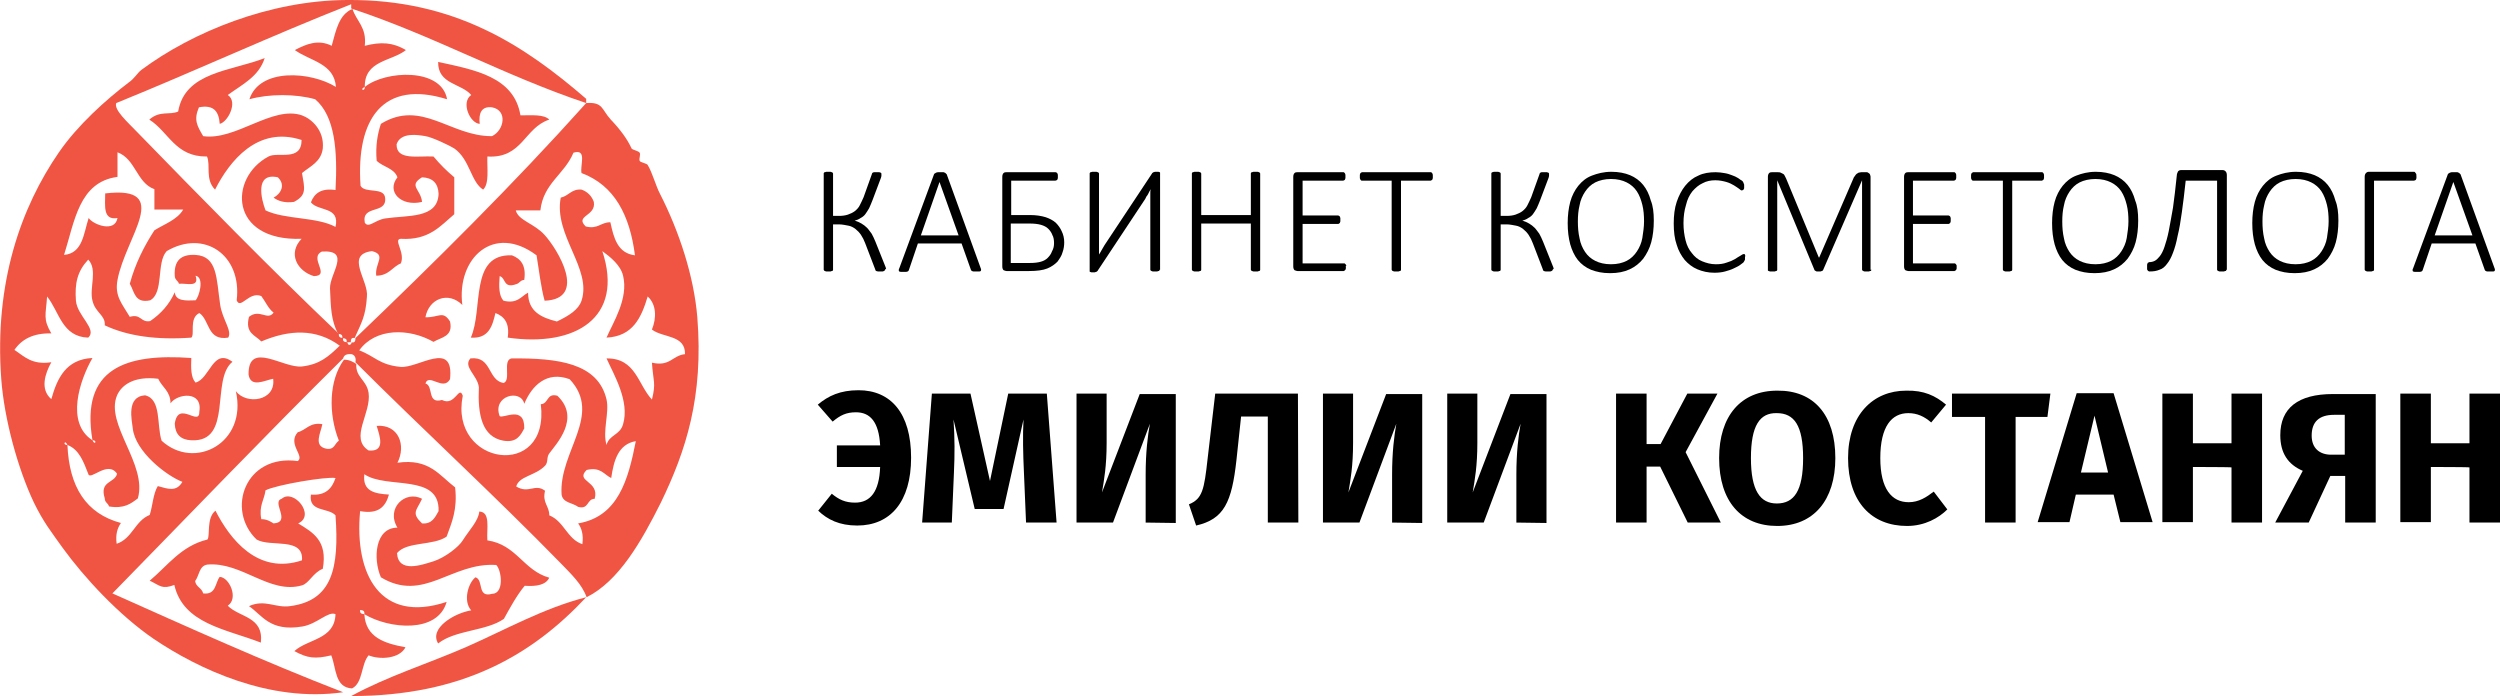 <?xml version="1.0" encoding="utf-8"?>
<!-- Generator: Adobe Illustrator 23.0.4, SVG Export Plug-In . SVG Version: 6.00 Build 0)  -->
<svg version="1.1" id="Layer_1" xmlns="http://www.w3.org/2000/svg" xmlns:xlink="http://www.w3.org/1999/xlink" x="0px" y="0px"
	 viewBox="0 0 589.4 164.1" style="enable-background:new 0 0 589.4 164.1;" xml:space="preserve">
<style type="text/css">
	.st0{fill:#F05543;}
</style>
<g>
	<path class="st0" d="M71.2,86.4c-4.4,0.5-12.7-6.2-12.6,1.9c0.5,3.2,3.7,1.4,5.8,1c0.7,5.3-6.4,6.2-8.8,2.9
		c2.8,12.3-9.8,18.8-17.5,11.7c-1.2-3.7,0-9.8-3.9-10.7c-4.5,0.3-3.1,5.9-2.9,7.8c0.6,5.5,8,11.2,11.7,12.6c-1.4,2.4-3.3,1.7-5.8,1
		c-1.1,1.8-1.2,4.6-1.9,6.8c-3.5,1.4-4.1,5.6-7.8,6.8c-0.3-2.3,0.2-3.7,1-4.9c-8.2-2.2-12.2-8.5-12.6-18.4c-1.2,0.1-0.6-1.4,0,0
		c2.8,1.1,3.8,4,4.9,6.8c0.4,1.8,4.6-3.3,6.8,0c-0.6,2.3-4.2,1.6-2.9,5.8c0,1,0.8,1.1,1,1.9c3.6,0.6,5.2-0.7,6.8-1.9
		c2.3-8-7.8-17.5-4.9-24.3c1.1-2.5,4.1-4.6,9.7-3.9c0.9,2,2.9,2.9,2.9,5.8c1.5-2.3,7.6-3.1,6.8,1.9c0.1,3.8-5-2.8-5.8,2.9
		c0.1,2.5,1.4,3.8,3.9,3.9c9.9,0.5,4.5-14.3,9.7-18.5c-4.6-3.4-5.3,4-8.7,4.9c-1.1-1.2-1.1-3.4-1-5.8c-15.3-1.1-26.2,2.3-23.3,19.4
		c1.2-0.1,0.6,1.4,0,0c-6.4-4.1-3-14.2,0-19.4c-6.2,0.3-8.3,4.7-9.7,9.7c-2.7-2.3-1.5-6,0-8.7c-4.6,0.7-6.4-1.4-8.7-2.9
		c1.7-2.5,4.4-4,8.7-3.9c-2-3.4-1.3-4.3-1-8.7c2.9,3.6,3.5,9.5,9.7,9.7c2.2-2-2.6-5.1-2.9-8.7c-0.3-4.1,0.3-6.9,2.9-9.7
		c2.3,2.4,0.2,6.7,1,9.7c0.7,2.9,3.1,3.4,2.9,5.8c5.3,2.5,12.1,3.5,20.4,2.9c0.9-0.7-0.6-4.6,1.9-5.8c2.5,1.7,1.8,6.6,6.8,5.8
		c1-1.6-1.4-4.3-1.9-7.8c-0.9-6.1-0.6-11.4-5.8-11.7c-3.5-0.2-5.1,1.4-4.9,4.9c0,1,0.8,1.2,1,1.9c1.7-0.2,4.9,1,3.9-1.9
		c2.2,0.4,0.8,5.1,0,5.8c-2.4,0.1-4.7,0.2-4.9-1.9c-1.3,2.9-3.3,5.1-5.8,6.8c-2.3,0.4-2.1-1.8-4.8-1c-1.9-3.2-3.6-4.9-2.9-8.7
		c1.9-10.2,13.2-22.3-2.9-20.4c0,2.9-0.6,6.4,2.9,5.8c-0.6,3.5-5.7,1.6-6.8,0c-1.2,3.7-1.4,8.3-5.8,8.7c2.5-7.9,3.5-17.2,12.6-18.4
		c0-2,0-3.9,0-5.8c4.3,1.6,4.5,7.2,8.7,8.7c0,1.6,0,3.2,0,4.8c2.3,0,4.5,0,6.8,0c-1.4,2.4-4.4,3.4-6.8,4.9
		c-2.4,3.7-4.5,7.8-5.8,12.6c1.1,1.8,1.1,4.7,4.8,3.9c3.3-1.8,1.4-8.9,3.9-11.6c8.8-5.2,17.8,0.9,16.5,11.6c0.9,2.3,2.9-2.2,5.8-1
		c1,1.3,1.6,2.9,2.9,3.9c-1.4,2-3.3-1-5.8,1c-1,3.9,1.5,4.3,2.9,5.8c6.6-2.8,12.9-3.1,18.5,1C77.4,84.1,75.4,85.9,71.2,86.4z
		 M164.4,74.8c-0.8-9.7-4.3-20.3-8.8-29.1c-1-1.9-1.8-5-2.9-6.8c-0.2-0.4-1.8-0.6-1.9-1c-0.2-0.5,0.3-1.5,0-1.9
		c-0.2-0.4-1.8-0.7-1.9-1c-1-2.2-2.7-4.5-4.9-6.8c-2.2-2.4-1.8-4.2-5.8-3.9c-17.3,19.3-35.7,37.5-54.4,55.4c0,0.6-0.1,1.2-0.9,1
		c0,0.5-0.8,1.1-1,0c-0.6-0.1-1.2-0.1-1-1c-0.6-0.1-1.1-0.1-1-1c-15.8-15-33-32.6-47.6-47.6c-2.2-2.3-5.5-5.2-4.9-6.8
		C46.1,16.7,64,8.4,82.8,1c0,0.3,0,0.7,0,1c19.4,6.4,36,15.8,55.4,22.3c0-0.3,0-0.6,0-1C123.6,10.7,107.2-0.2,81.8,0
		C63.6,0.1,45.4,7.5,33.3,16.5c-0.9,0.7-1.6,2-2.9,2.9c-5.4,4.1-12.1,10.1-16.5,16.5C5,48.8-1.4,66.6,0.3,89.4
		C1,98.8,4.2,110.5,8,118.5c2.3,4.7,4.1,6.9,6.8,10.7c5,6.9,13.2,15.8,21.4,21.4c10.5,7.1,27.4,15.1,44.7,12.6
		c-18.6-7.2-36.5-15.3-54.4-23.3c18.1-18.5,36-37.2,54.4-55.4c0.2-0.8,0.8-1.1,2-1c0.7,0.2,1.1,0.8,0.9,1.9
		c15.9,15.9,32.5,31.1,48.6,47.6c2.2,2.3,4.8,4.7,5.9,7.8c7.6-3.8,12.9-13.1,17.5-22.3C161.7,106.3,165.9,93.6,164.4,74.8z
		 M153.7,85.5c0.3,4.5,1,4.7,0,8.7c-3.3-3.5-3.8-9.8-10.7-9.7c1.7,3.8,5.5,10.1,3.9,15.5c-0.7,2.6-3.3,2.5-3.9,4.9
		c-1-3.2,0.7-7.6,0-10.7c-2-8.6-11.4-9.8-22.4-9.7c-2.2,0.4,0,5.2-1.9,5.8c-3.8-0.7-2.7-6.4-7.8-5.8c-1.8,2,1.7,4,2,6.8
		c-0.3,6.4,0.7,11.7,5.8,12.6c3.1,0.5,4-1.2,4.9-2.9c0.1-5.6-5-2.2-5.8-2.9c-1.8-4.8,5-6.5,5.8-2.9c1.8-4.3,5.3-7.8,10.7-5.8
		c7.9,8.4-2.6,17.1-1.9,27.2c0.3,2,2.6,1.9,3.9,2.9c2.6,0.7,2-1.9,3.9-1.9c1.2-4.3-4.7-4-1.9-6.8c3.3-0.8,4.1,1.1,5.8,1.9
		c0.6-4.2,1.7-8,5.8-8.7c-1.8,9.2-4.2,17.8-13.6,19.4c0.8,1.1,1.3,2.6,1,4.9c-3.6-1.2-4.3-5.4-7.8-6.8c0-2.3-1.7-2.9-1-5.8
		c-2.4-1.8-3.8,0.8-6.8-1c0.7-2.5,4.5-2.5,6.8-4.9c0.8-0.8,0.3-2,1-2.9c1.6-2.2,7.5-8.3,1.9-13.6c-2.6-0.7-2,1.9-3.9,2
		c2.2,18-21.7,14.5-18.4-2c-0.9-2.6-1.8,2.6-4.9,1c-3.6,1-1.9-3.3-3.9-3.9c0.8-2.5,4.2,1.9,5.8-1c1-9.4-7.5-2.5-11.7-2.9
		c-5-0.5-6-2.5-9.7-3.9c3.8-5.3,11.7-5.3,17.5-2c1.8-1.1,4.7-1.2,3.9-4.8c-1.7-2.7-2.6-0.9-5.8-1c0.8-4.4,5.4-6.2,8.7-2.9
		c-1.4-11,7.4-19.3,17.5-11.7c0.6,3.6,1,7.4,1.9,10.7c10.2-0.4,3.1-12.1,0-15.5c-2.4-2.7-6.2-3.4-6.8-5.8c1.9,0,3.9,0,5.8,0
		c0.7-6.4,5.7-8.5,7.8-13.6c3.3-1,1.5,3,1.9,4.8c7.8,2.9,11.4,10,12.6,19.4c-4.1-0.5-5-4.1-5.8-7.8c-2.3,0-2.9,1.7-5.8,1
		c-2.7-2.6,2.5-2.4,1.9-5.8c-0.5-1.4-1.5-2.4-2.9-2.9c-2.4-0.2-3,1.5-4.9,1.9c-1.7,8.9,7.4,16.7,4.9,24.3c-0.7,2.1-2.9,3.5-5.8,4.9
		c-3.6-0.9-6.8-2.3-6.8-6.8c-1.7,0.9-2.5,2.7-5.8,1.9c-1.1-1.2-1.1-3.4-0.9-5.8c1.5,0.4,0.8,3,3.9,1.9c0.8-0.2,1-1,1.9-1
		c0.5-3.4-0.8-5-2.9-5.8c-10.1-0.4-6.7,12.7-9.7,19.4c4.2,0.3,5.1-2.7,5.8-5.8c2.1,0.8,3.4,2.4,2.9,5.8c16,2.3,27.5-4.7,22.3-20.4
		c1.9,1.4,4.3,3.3,4.9,5.8c1.3,5.4-2.3,10.9-3.9,14.6c6.2-0.3,8.2-4.7,9.7-9.7c2.1,1.9,2.1,5.1,1,7.8c2.6,2,7.9,1.2,7.8,5.8
		C158.5,83.8,158,86.5,153.7,85.5z"/>
	<path class="st0" d="M87.7,59.2c3.5,0.9,0.6,2.9,1,5.8c3,0,3.8-2.1,5.8-2.9c1.1-2.6-1.9-5.7,0-5.8c6.6,0.4,9.3-3,12.6-5.8
		c0-2.9,0-5.8,0-8.7c-1.8-1.5-3.4-3.1-4.9-4.9c-3.7-0.2-8.8,1-8.7-2.9c1-2.9,5-2.2,6.8-1.9c1.5,0.2,5.9,2.3,6.8,2.9
		c3.7,2.6,3.9,7.9,6.8,9.7c1.5-1.4,0.9-5,1-7.8c8.3,0.5,8.7-6.8,14.6-8.7c-1.3-1.3-4.2-1-6.8-1c-1.5-9.1-10.7-10.7-19.4-12.6
		c-0.1,5.3,5.4,5,7.8,7.8c-2.5,1.7-0.3,6.7,2,6.8c-0.3-2.5,0.4-4.2,2.9-3.9c3.7,0.7,2.9,5.4,0,6.8c-9.8,0.1-16.6-8.8-26.2-2.9
		c-0.8,2.4-1.3,5.2-1,8.7c1.5,1.5,4.1,1.7,4.9,3.9c-2.7,3.4,0.9,7,5.8,5.8c-0.3-3-3.3-3.8,0-5.8c2.5,0.1,3.8,1.4,3.9,3.9
		c-0.2,5.9-7.3,5-12.6,5.8c-2.5,0.4-3.9,2.4-4.8,1c-0.8-4.3,5.2-1.9,4.8-5.8c-0.2-2.7-4.8-1-5.8-2.9c-1.1-15.8,5.3-25.1,20.4-20.4
		c-1.3-7.5-14.6-6.8-19.4-2.9c0.1,1.2-1.4,0.6,0,0c-0.1-6.3,6.3-6,9.7-8.7c-3.1-1.8-5.8-2-9.7-1c0.5-4.4-2-5.8-2.9-8.7
		c-3.2,1.3-3.9,5.1-4.9,8.7c-3.2-1.6-6-0.4-8.7,1c3.6,2.6,9.3,3.1,9.7,8.7c-6-3.7-18-4.5-20.4,2.9c4.6-1.3,10.9-1.3,15.5,0
		c4.7,4,5.3,12.2,4.8,21.4c-3.4-0.5-5,0.8-5.8,2.9c1.7,2.2,6.9,0.9,5.8,5.8c-4.4-2.4-11.9-1.7-16.5-3.9c-1-2.6-2.6-9,2.9-7.8
		c1.9,1.8,0.7,3.9-1,4.8c1.1,0.8,2.6,1.3,4.8,1c3.1-1.6,2.5-3.2,1.9-6.8c1.9-1.6,4.5-2.6,4.9-5.8c0.4-4.3-2.7-7-4.9-7.8
		c-7-2.4-15.6,6-23.3,4.9c-1.4-2.4-2.3-3.8-1-6.8c3.6-0.7,4.7,1.1,4.9,3.9c1.9-0.4,4.4-5.2,1.9-6.8c3.4-2.5,7.3-4.3,8.7-8.7
		c-7.9,3.1-18.8,3.2-20.4,12.6c-2.1,0.9-4.3-0.3-6.8,1.9c4.6,2.9,6.1,8.8,13.6,8.7c0.9,2-0.5,5.4,1.9,7.8c3.4-6.7,10-15.1,20.4-11.7
		c0,5.2-5.6,2.7-7.8,3.9c-9.4,5-9.3,20,7.8,19.4c-3.3,3.4-1.1,7.6,2.9,8.8c4.1-0.1-1.3-4.3,1.9-5.8c7-0.4,1.8,5.2,1.9,8.7
		c0.2,4.4,0.2,7.4,1.9,10.7c0.6,0.1,1.1,0.1,1,1c0.6,0.1,1.2,0.1,1,1c0.3,0,0.6,0,1,0c0-0.6,0.1-1.2,0.9-1c1.6-3.6,2.6-5.1,2.9-9.7
		C87,66.2,81.2,60,87.7,59.2z"/>
	<path class="st0" d="M79.9,103.9c-1,0.6-1,2.2-2.9,1.9c-3.2-0.6-1.4-3.7-1-5.8c-3-0.5-3.8,1.4-5.8,1.9c-2.5,2.8,1.7,5.6,0,6.8
		c-12.4-1.7-17,11.5-9.7,18.5c3.3,1.9,11.1-0.7,10.7,4.9c-10.4,3.5-17-5-20.4-11.7c-2.2,1.7-1.2,6-1.9,6.8
		c-6.2,1.5-9.4,6.2-13.6,9.7c2.5,1.2,2.9,2.1,5.8,1c2.1,9.2,12.2,10.4,20.4,13.6c0.7-6.2-5.1-5.9-7.8-8.7c2.6-1.7,0.4-6.7-1.9-6.8
		c-1.1,1.4-0.8,4.3-3.9,3.9c-0.3-1.3-1.7-1.5-1.9-2.9c1-1.3,0.9-3.6,2.9-3.9c8.1-0.7,14.7,7.1,22.3,4.9c1.7-0.5,2.6-3,4.9-3.9
		c1.2-6.7-2.4-8.6-5.8-10.7c4.2-1.9-1.1-8.3-3.9-5.8c-2.5,0.7,2.4,5.5-1.9,5.8c-0.8-0.5-1.6-1-2.9-1c-0.6-3.2,0.7-4.5,1-6.8
		c2.5-1.3,14.4-3.3,16.5-2.9c-0.8,2.4-2.3,4.2-5.8,3.9c-0.6,4.2,4.1,3,5.8,4.9c0.9,12.5-0.8,20.1-10.7,21.4c-3.5,0.5-5.9-1.7-9.7,0
		c3.1,2.1,4.9,6.1,12.6,4.8c3.5-0.6,6.1-3.7,7.8-2.9c-0.2,6-6.5,5.8-9.7,8.7c3.1,1.7,4.9,1.9,8.7,1c1.2,3,0.8,7.6,4.9,7.8
		c2.6-1.3,2.1-5.7,3.9-7.8c2.7,1.1,7.3,0.8,8.7-1.9c-4.9-0.9-9.4-2.3-9.7-7.8c-0.6-0.1-1.1-0.1-1-1c0.6,0.1,1.1,0.1,1,1
		c5.8,3.5,17.3,4.6,19.4-2.9c-15.6,5.2-21.8-6.4-20.4-21.4c4.4,0.8,6-1.1,6.8-3.9c-3.4-0.2-6.3-0.8-5.8-4.8
		c5.2,3.6,17.8-0.3,17.5,8.7c-0.8,1.4-1.5,3.1-3.9,2.9c-2.6-2.5-1.3-3,0-5.8c-3.9-2.1-8.6,2.2-5.8,6.8c-5.3,0-5.8,7.3-3.9,11.7
		c10.1,6.1,16.6-3.6,27.2-2.9c1.3,1.3,1.9,6.8-1,6.8c-3.6,1-1.9-3.3-3.9-3.9c-1.7,1.3-3,5.6-1,7.8c-3.9,0.6-10,4.2-7.8,7.8
		c4-3.2,11.4-2.9,15.5-5.8c1.5-2.7,3-5.5,4.9-7.8c2.8,0.2,5-0.2,5.8-1.9c-6.1-1.7-7.7-7.8-14.6-8.8c-0.2-2.8,0.8-6.7-1.9-6.8
		c-0.2,2.2-2.4,4.4-3.9,6.8c-0.9,1.5-4.1,4-6.8,4.9c-2.9,0.9-8.4,2.9-8.7-1.9c2.3-2.8,8.6-1.7,11.7-3.9c1.2-3.3,2.6-6.4,2-11.6
		c-3.7-2.8-6.1-6.9-13.6-5.8c2.1-4.1,0.3-9.1-4.9-8.7c0.7,2.3,2.2,6.2-1.9,5.8c-4.6-2.9,0.7-8.8,0-13.6c-0.5-3.1-3.1-3.6-2.9-6.8
		c-0.8-0.5-1.6-1-2.9-1C77.5,89.7,77.4,97.6,79.9,103.9z"/>
	<path class="st0" d="M82.8,164.1c26.2,0,42.7-9.7,55.4-23.3c-10.1,2.6-18.9,7.6-28.2,11.7C101.1,156.4,91.4,159.4,82.8,164.1z"/>
</g>
<g>
	<g>
		<path d="M208.7,63.5c0,0.1,0,0.2-0.1,0.2c0,0.1-0.1,0.1-0.2,0.2c-0.1,0-0.2,0.1-0.3,0.1c-0.1,0-0.3,0-0.5,0c-0.3,0-0.5,0-0.6,0
			c-0.2,0-0.3-0.1-0.4-0.1c-0.1-0.1-0.2-0.1-0.2-0.2c0-0.1-0.1-0.2-0.1-0.3l-2.3-6c-0.3-0.8-0.6-1.4-1-2c-0.4-0.6-0.8-1-1.3-1.4
			c-0.5-0.4-1.1-0.7-1.7-0.8s-1.4-0.3-2.2-0.3h-1.4v10.7c0,0.1,0,0.1-0.1,0.2c0,0.1-0.1,0.1-0.2,0.1c-0.1,0-0.2,0.1-0.3,0.1
			c-0.1,0-0.3,0-0.5,0c-0.2,0-0.4,0-0.5,0c-0.1,0-0.3-0.1-0.3-0.1c-0.1,0-0.1-0.1-0.2-0.1c0-0.1-0.1-0.1-0.1-0.2V40.9
			c0-0.1,0-0.1,0.1-0.2c0-0.1,0.1-0.1,0.2-0.1c0.1,0,0.2-0.1,0.3-0.1c0.1,0,0.3,0,0.5,0c0.2,0,0.4,0,0.5,0c0.1,0,0.2,0.1,0.3,0.1
			c0.1,0,0.1,0.1,0.2,0.1c0,0.1,0.1,0.1,0.1,0.2v10h1.4c0.8,0,1.5-0.1,2.1-0.3c0.6-0.2,1.2-0.5,1.6-0.8c0.5-0.4,0.9-0.8,1.2-1.4
			c0.3-0.6,0.6-1.2,0.9-1.9l1.9-5.3c0-0.1,0.1-0.2,0.1-0.3c0-0.1,0.1-0.2,0.2-0.2c0.1-0.1,0.2-0.1,0.4-0.1c0.2,0,0.4,0,0.6,0
			c0.2,0,0.4,0,0.5,0c0.1,0,0.2,0.1,0.3,0.1c0.1,0,0.1,0.1,0.2,0.2c0,0.1,0,0.1,0,0.2c0,0.1,0,0.2,0,0.4c0,0.1-0.1,0.3-0.1,0.4
			l-2,5.3c-0.3,0.7-0.5,1.3-0.8,1.9c-0.3,0.5-0.6,1-0.9,1.4c-0.3,0.4-0.7,0.7-1.1,0.9c-0.4,0.3-0.9,0.5-1.4,0.6v0
			c0.6,0.2,1.1,0.4,1.6,0.7c0.5,0.3,0.9,0.6,1.3,1c0.4,0.4,0.7,0.9,1.1,1.4c0.3,0.5,0.6,1.2,0.9,1.9l2.4,6c0.1,0.2,0.1,0.4,0.1,0.5
			C208.7,63.3,208.7,63.4,208.7,63.5z"/>
		<path d="M231.2,63.2c0.1,0.2,0.1,0.3,0.1,0.4c0,0.1,0,0.2-0.1,0.3c-0.1,0.1-0.2,0.1-0.4,0.1c-0.2,0-0.4,0-0.6,0s-0.5,0-0.6,0
			c-0.2,0-0.3,0-0.4-0.1c-0.1,0-0.1-0.1-0.2-0.1c0-0.1-0.1-0.1-0.1-0.2l-2.2-6.2h-10.3l-2.1,6.2c0,0.1-0.1,0.2-0.1,0.2
			c0,0.1-0.1,0.1-0.2,0.2c-0.1,0-0.2,0.1-0.4,0.1c-0.2,0-0.3,0-0.6,0c-0.3,0-0.5,0-0.6,0c-0.2,0-0.3-0.1-0.4-0.1
			c-0.1-0.1-0.1-0.1-0.1-0.3c0-0.1,0-0.3,0.1-0.4l8.2-22.2c0-0.1,0.1-0.2,0.2-0.2c0.1-0.1,0.2-0.1,0.3-0.2c0.1,0,0.3-0.1,0.4-0.1
			c0.2,0,0.3,0,0.6,0c0.2,0,0.4,0,0.6,0c0.2,0,0.3,0,0.4,0.1c0.1,0,0.2,0.1,0.3,0.2c0.1,0.1,0.1,0.1,0.2,0.2L231.2,63.2z
			 M221.5,42.9L221.5,42.9l-4.4,12.6h8.9L221.5,42.9z"/>
		<path d="M250.9,57.1c0,0.8-0.1,1.6-0.4,2.4c-0.2,0.8-0.7,1.5-1.2,2.2c-0.6,0.6-1.4,1.2-2.4,1.6c-1,0.4-2.4,0.6-4.3,0.6h-5.3
			c-0.2,0-0.4-0.1-0.7-0.2c-0.2-0.2-0.3-0.5-0.3-0.9V41.7c0-0.4,0.1-0.7,0.3-0.9c0.2-0.2,0.5-0.2,0.7-0.2h11.5c0.1,0,0.2,0,0.3,0.1
			c0.1,0,0.1,0.1,0.2,0.2c0,0.1,0.1,0.2,0.1,0.3c0,0.1,0,0.3,0,0.4c0,0.2,0,0.3,0,0.4c0,0.1-0.1,0.2-0.1,0.3c0,0.1-0.1,0.1-0.2,0.2
			c-0.1,0-0.2,0.1-0.3,0.1h-10.4v8.1h4.5c1.4,0,2.6,0.2,3.6,0.5c0.9,0.3,1.7,0.7,2.4,1.3c0.6,0.6,1.1,1.3,1.4,2
			C250.7,55.3,250.9,56.2,250.9,57.1z M248.5,57.3c0-0.7-0.1-1.4-0.4-1.9c-0.2-0.6-0.6-1.1-1-1.5c-0.4-0.4-1-0.7-1.7-0.9
			c-0.7-0.2-1.6-0.3-2.7-0.3h-4.4v9.3h4.5c1.1,0,1.9-0.1,2.6-0.3c0.7-0.2,1.2-0.5,1.6-0.9c0.4-0.4,0.8-0.9,1-1.5
			C248.4,58.6,248.5,58,248.5,57.3z"/>
		<path d="M273.4,63.6c0,0.1,0,0.1-0.1,0.2c0,0.1-0.1,0.1-0.2,0.1c-0.1,0-0.2,0.1-0.3,0.1c-0.1,0-0.3,0-0.5,0c-0.2,0-0.4,0-0.5,0
			c-0.1,0-0.3-0.1-0.3-0.1c-0.1,0-0.1-0.1-0.2-0.1c0-0.1-0.1-0.1-0.1-0.2v-17c0-0.3,0-0.7,0-1c0-0.4,0-0.7,0.1-1h0
			c-0.1,0.2-0.2,0.3-0.3,0.5s-0.2,0.4-0.3,0.6c-0.1,0.2-0.2,0.4-0.4,0.6c-0.1,0.2-0.2,0.4-0.3,0.6l-11.2,16.9c0,0.1-0.1,0.1-0.2,0.2
			c-0.1,0.1-0.1,0.1-0.2,0.1c-0.1,0-0.2,0.1-0.3,0.1c-0.1,0-0.3,0-0.4,0c-0.2,0-0.3,0-0.4,0c-0.1,0-0.2-0.1-0.3-0.1
			c-0.1,0-0.1-0.1-0.1-0.2c0-0.1,0-0.1,0-0.2V40.9c0-0.1,0-0.1,0.1-0.2c0-0.1,0.1-0.1,0.2-0.1c0.1,0,0.2-0.1,0.3-0.1
			c0.1,0,0.3,0,0.5,0c0.2,0,0.4,0,0.5,0c0.1,0,0.2,0.1,0.3,0.1c0.1,0,0.1,0.1,0.2,0.1c0,0.1,0.1,0.1,0.1,0.2V58c0,0.3,0,0.6,0,1
			c0,0.3,0,0.7,0,1h0c0.2-0.3,0.4-0.6,0.6-1c0.2-0.4,0.5-0.8,0.7-1.2l11.2-16.9c0-0.1,0.1-0.1,0.2-0.2c0.1-0.1,0.1-0.1,0.2-0.1
			c0.1,0,0.2-0.1,0.3-0.1c0.1,0,0.3,0,0.4,0c0.2,0,0.3,0,0.4,0c0.1,0,0.2,0.1,0.3,0.1c0.1,0,0.1,0.1,0.1,0.2c0,0.1,0,0.1,0,0.2V63.6
			z"/>
		<path d="M297.1,63.6c0,0.1,0,0.1-0.1,0.2c0,0.1-0.1,0.1-0.2,0.1c-0.1,0-0.2,0.1-0.3,0.1c-0.1,0-0.3,0-0.5,0c-0.2,0-0.4,0-0.5,0
			c-0.1,0-0.2-0.1-0.3-0.1c-0.1,0-0.1-0.1-0.2-0.1c0-0.1-0.1-0.1-0.1-0.2V52.7h-11.7v10.9c0,0.1,0,0.1-0.1,0.2
			c0,0.1-0.1,0.1-0.2,0.1c-0.1,0-0.2,0.1-0.3,0.1c-0.1,0-0.3,0-0.5,0c-0.2,0-0.4,0-0.5,0c-0.1,0-0.3-0.1-0.3-0.1
			c-0.1,0-0.1-0.1-0.2-0.1c0-0.1-0.1-0.1-0.1-0.2V40.9c0-0.1,0-0.1,0.1-0.2c0-0.1,0.1-0.1,0.2-0.1c0.1,0,0.2-0.1,0.3-0.1
			c0.1,0,0.3,0,0.5,0c0.2,0,0.4,0,0.5,0c0.1,0,0.2,0.1,0.3,0.1c0.1,0,0.1,0.1,0.2,0.1c0,0.1,0.1,0.1,0.1,0.2v9.8h11.7v-9.8
			c0-0.1,0-0.1,0.1-0.2c0-0.1,0.1-0.1,0.2-0.1c0.1,0,0.2-0.1,0.3-0.1c0.1,0,0.3,0,0.5,0c0.2,0,0.4,0,0.5,0c0.1,0,0.3,0.1,0.3,0.1
			c0.1,0,0.1,0.1,0.2,0.1c0,0.1,0.1,0.1,0.1,0.2V63.6z"/>
		<path d="M317.3,62.9c0,0.2,0,0.3,0,0.4c0,0.1-0.1,0.2-0.1,0.3c-0.1,0.1-0.1,0.1-0.2,0.2c-0.1,0-0.2,0.1-0.2,0.1h-10.9
			c-0.2,0-0.4-0.1-0.7-0.2c-0.2-0.2-0.3-0.5-0.3-0.9V41.7c0-0.4,0.1-0.7,0.3-0.9c0.2-0.2,0.5-0.2,0.7-0.2h10.8c0.1,0,0.2,0,0.2,0.1
			c0.1,0,0.1,0.1,0.2,0.2c0,0.1,0.1,0.2,0.1,0.3c0,0.1,0,0.3,0,0.4c0,0.2,0,0.3,0,0.4c0,0.1-0.1,0.2-0.1,0.3c0,0.1-0.1,0.1-0.2,0.2
			c-0.1,0-0.2,0.1-0.2,0.1h-9.6v8.2h8.3c0.1,0,0.2,0,0.3,0.1c0.1,0,0.1,0.1,0.2,0.2c0,0.1,0.1,0.2,0.1,0.3c0,0.1,0,0.3,0,0.4
			c0,0.2,0,0.3,0,0.4c0,0.1-0.1,0.2-0.1,0.3c0,0.1-0.1,0.1-0.2,0.2s-0.2,0.1-0.3,0.1h-8.3v9.3h9.8c0.1,0,0.2,0,0.2,0.1
			c0.1,0,0.1,0.1,0.2,0.2c0.1,0.1,0.1,0.2,0.1,0.3C317.2,62.6,317.3,62.8,317.3,62.9z"/>
		<path d="M337.8,41.6c0,0.2,0,0.3,0,0.4c0,0.1-0.1,0.2-0.1,0.3c0,0.1-0.1,0.1-0.2,0.2c-0.1,0-0.2,0.1-0.2,0.1h-7v21
			c0,0.1,0,0.1-0.1,0.2c0,0.1-0.1,0.1-0.2,0.1c-0.1,0-0.2,0.1-0.3,0.1c-0.1,0-0.3,0-0.5,0c-0.2,0-0.4,0-0.5,0
			c-0.1,0-0.3-0.1-0.3-0.1c-0.1,0-0.1-0.1-0.2-0.1c0-0.1-0.1-0.1-0.1-0.2v-21h-7c-0.1,0-0.2,0-0.2-0.1c-0.1,0-0.1-0.1-0.2-0.2
			c0-0.1-0.1-0.2-0.1-0.3c0-0.1,0-0.3,0-0.4c0-0.2,0-0.3,0-0.4c0-0.1,0.1-0.2,0.1-0.3c0-0.1,0.1-0.1,0.2-0.2c0.1,0,0.1-0.1,0.2-0.1
			h16.2c0.1,0,0.2,0,0.2,0.1c0.1,0,0.1,0.1,0.2,0.2c0,0.1,0.1,0.2,0.1,0.3C337.8,41.2,337.8,41.4,337.8,41.6z"/>
		<path d="M366.1,63.5c0,0.1,0,0.2-0.1,0.2c0,0.1-0.1,0.1-0.2,0.2c-0.1,0-0.2,0.1-0.3,0.1c-0.1,0-0.3,0-0.5,0c-0.3,0-0.5,0-0.6,0
			c-0.2,0-0.3-0.1-0.4-0.1c-0.1-0.1-0.2-0.1-0.2-0.2c0-0.1-0.1-0.2-0.1-0.3l-2.3-6c-0.3-0.8-0.6-1.4-1-2c-0.4-0.6-0.8-1-1.3-1.4
			c-0.5-0.4-1.1-0.7-1.7-0.8s-1.4-0.3-2.2-0.3h-1.4v10.7c0,0.1,0,0.1-0.1,0.2c0,0.1-0.1,0.1-0.2,0.1s-0.2,0.1-0.3,0.1
			c-0.1,0-0.3,0-0.5,0c-0.2,0-0.4,0-0.5,0c-0.1,0-0.3-0.1-0.3-0.1s-0.1-0.1-0.2-0.1c0-0.1-0.1-0.1-0.1-0.2V40.9c0-0.1,0-0.1,0.1-0.2
			c0-0.1,0.1-0.1,0.2-0.1s0.2-0.1,0.3-0.1c0.1,0,0.3,0,0.5,0c0.2,0,0.4,0,0.5,0c0.1,0,0.2,0.1,0.3,0.1s0.1,0.1,0.2,0.1
			c0,0.1,0.1,0.1,0.1,0.2v10h1.4c0.8,0,1.5-0.1,2.1-0.3c0.6-0.2,1.2-0.5,1.6-0.8c0.5-0.4,0.9-0.8,1.2-1.4c0.3-0.6,0.6-1.2,0.9-1.9
			l1.9-5.3c0-0.1,0.1-0.2,0.1-0.3c0-0.1,0.1-0.2,0.2-0.2c0.1-0.1,0.2-0.1,0.4-0.1c0.2,0,0.4,0,0.6,0c0.2,0,0.4,0,0.5,0
			c0.1,0,0.2,0.1,0.3,0.1c0.1,0,0.1,0.1,0.2,0.2c0,0.1,0,0.1,0,0.2c0,0.1,0,0.2,0,0.4c0,0.1-0.1,0.3-0.1,0.4l-2,5.3
			c-0.3,0.7-0.5,1.3-0.8,1.9c-0.3,0.5-0.6,1-0.9,1.4c-0.3,0.4-0.7,0.7-1.1,0.9c-0.4,0.3-0.9,0.5-1.4,0.6v0c0.6,0.2,1.1,0.4,1.6,0.7
			c0.5,0.3,0.9,0.6,1.3,1c0.4,0.4,0.7,0.9,1.1,1.4c0.3,0.5,0.6,1.2,0.9,1.9l2.4,6c0.1,0.2,0.1,0.4,0.1,0.5
			C366.1,63.3,366.1,63.4,366.1,63.5z"/>
		<path d="M389.9,52c0,1.9-0.2,3.6-0.6,5.1c-0.4,1.5-1.1,2.8-1.9,3.9c-0.9,1.1-1.9,1.9-3.2,2.5s-2.8,0.9-4.6,0.9s-3.2-0.3-4.5-0.8
			c-1.2-0.5-2.3-1.3-3.1-2.3c-0.8-1-1.4-2.3-1.8-3.7c-0.4-1.5-0.6-3.1-0.6-5c0-1.8,0.2-3.5,0.6-5c0.4-1.5,1.1-2.8,1.9-3.8
			c0.9-1.1,1.9-1.9,3.2-2.4s2.8-0.9,4.6-0.9c1.7,0,3.2,0.3,4.4,0.8c1.2,0.5,2.3,1.3,3.1,2.3c0.8,1,1.4,2.2,1.8,3.7
			C389.7,48.5,389.9,50.1,389.9,52z M387.6,52.2c0-1.4-0.1-2.7-0.4-3.9c-0.3-1.2-0.7-2.3-1.3-3.2c-0.6-0.9-1.4-1.6-2.4-2.1
			c-1-0.5-2.2-0.8-3.7-0.8c-1.4,0-2.7,0.3-3.7,0.8c-1,0.5-1.8,1.3-2.4,2.2s-1.1,2-1.3,3.2c-0.3,1.2-0.4,2.5-0.4,3.8
			c0,1.4,0.1,2.7,0.4,4c0.2,1.2,0.7,2.3,1.3,3.2s1.4,1.6,2.4,2.1c1,0.5,2.2,0.8,3.7,0.8c1.5,0,2.7-0.3,3.7-0.8
			c1-0.5,1.8-1.3,2.4-2.2c0.6-0.9,1.1-2,1.3-3.2C387.4,54.8,387.6,53.5,387.6,52.2z"/>
		<path d="M411.4,60.7c0,0.1,0,0.3,0,0.4c0,0.1,0,0.2-0.1,0.3c0,0.1-0.1,0.2-0.1,0.2s-0.1,0.2-0.2,0.3c-0.1,0.1-0.4,0.3-0.8,0.6
			c-0.4,0.3-0.9,0.5-1.5,0.8c-0.6,0.3-1.3,0.5-2,0.7s-1.6,0.3-2.5,0.3c-1.5,0-2.8-0.3-4-0.8c-1.2-0.5-2.2-1.3-3-2.2
			c-0.8-1-1.5-2.2-1.9-3.6c-0.5-1.4-0.7-3.1-0.7-5c0-1.9,0.2-3.6,0.7-5.1c0.5-1.5,1.2-2.8,2-3.8c0.9-1.1,1.9-1.9,3.1-2.4
			c1.2-0.6,2.6-0.8,4.1-0.8c0.7,0,1.4,0.1,2,0.2c0.7,0.1,1.3,0.3,1.8,0.5c0.6,0.2,1,0.4,1.5,0.7c0.4,0.3,0.7,0.5,0.9,0.6
			c0.2,0.2,0.3,0.3,0.3,0.4s0.1,0.2,0.1,0.2c0,0.1,0,0.2,0.1,0.3c0,0.1,0,0.2,0,0.4c0,0.2,0,0.3,0,0.4c0,0.1,0,0.2-0.1,0.3
			c0,0.1-0.1,0.2-0.2,0.2c-0.1,0-0.1,0.1-0.2,0.1c-0.2,0-0.4-0.1-0.7-0.4c-0.3-0.2-0.7-0.5-1.2-0.8c-0.5-0.3-1.1-0.6-1.8-0.8
			c-0.7-0.2-1.6-0.4-2.6-0.4c-1.1,0-2.1,0.2-3,0.7c-0.9,0.4-1.7,1.1-2.4,1.9c-0.7,0.9-1.2,1.9-1.5,3.2c-0.4,1.3-0.6,2.7-0.6,4.3
			c0,1.6,0.2,2.9,0.5,4.1c0.3,1.2,0.8,2.2,1.5,3c0.6,0.8,1.4,1.5,2.4,1.9s2,0.7,3.2,0.7c1,0,1.8-0.1,2.6-0.4
			c0.7-0.2,1.4-0.5,1.9-0.8c0.5-0.3,0.9-0.6,1.3-0.8c0.3-0.2,0.6-0.4,0.8-0.4c0.1,0,0.1,0,0.2,0c0,0,0.1,0.1,0.1,0.2
			c0,0.1,0.1,0.2,0.1,0.3C411.4,60.4,411.4,60.5,411.4,60.7z"/>
		<path d="M441.2,63.6c0,0.1,0,0.1-0.1,0.2c0,0.1-0.1,0.1-0.2,0.1c-0.1,0-0.2,0.1-0.3,0.1c-0.1,0-0.3,0-0.5,0c-0.2,0-0.4,0-0.5,0
			c-0.1,0-0.3-0.1-0.3-0.1s-0.1-0.1-0.2-0.1c0-0.1-0.1-0.1-0.1-0.2V42.5h0l-9.2,21.2c0,0-0.1,0.1-0.1,0.1c0,0-0.1,0.1-0.2,0.1
			c-0.1,0-0.2,0.1-0.3,0.1c-0.1,0-0.2,0-0.4,0c-0.2,0-0.3,0-0.4,0c-0.1,0-0.2,0-0.3-0.1c-0.1,0-0.1-0.1-0.2-0.1c0,0-0.1-0.1-0.1-0.1
			L419,42.5h0v21.1c0,0.1,0,0.1-0.1,0.2c0,0.1-0.1,0.1-0.2,0.1c-0.1,0-0.2,0.1-0.3,0.1c-0.1,0-0.3,0-0.6,0c-0.2,0-0.4,0-0.5,0
			c-0.1,0-0.2-0.1-0.3-0.1c-0.1,0-0.1-0.1-0.2-0.1c0-0.1,0-0.1,0-0.2V41.7c0-0.4,0.1-0.7,0.3-0.9c0.2-0.2,0.5-0.2,0.7-0.2h1.2
			c0.3,0,0.6,0,0.8,0.1c0.2,0.1,0.4,0.2,0.6,0.3c0.2,0.1,0.3,0.3,0.4,0.5c0.1,0.2,0.2,0.4,0.3,0.6l7.7,18.6h0.1l8-18.5
			c0.1-0.3,0.2-0.5,0.4-0.7c0.1-0.2,0.3-0.4,0.4-0.5c0.2-0.1,0.3-0.2,0.5-0.3c0.2,0,0.4-0.1,0.6-0.1h1.3c0.1,0,0.2,0,0.3,0.1
			s0.2,0.1,0.3,0.2c0.1,0.1,0.2,0.2,0.2,0.4c0.1,0.1,0.1,0.3,0.1,0.5V63.6z"/>
		<path d="M461.3,62.9c0,0.2,0,0.3,0,0.4c0,0.1-0.1,0.2-0.1,0.3c-0.1,0.1-0.1,0.1-0.2,0.2c-0.1,0-0.2,0.1-0.2,0.1h-10.9
			c-0.2,0-0.4-0.1-0.7-0.2c-0.2-0.2-0.3-0.5-0.3-0.9V41.7c0-0.4,0.1-0.7,0.3-0.9c0.2-0.2,0.5-0.2,0.7-0.2h10.8c0.1,0,0.2,0,0.2,0.1
			c0.1,0,0.1,0.1,0.2,0.2c0,0.1,0.1,0.2,0.1,0.3c0,0.1,0,0.3,0,0.4c0,0.2,0,0.3,0,0.4c0,0.1-0.1,0.2-0.1,0.3c0,0.1-0.1,0.1-0.2,0.2
			c-0.1,0-0.2,0.1-0.2,0.1H451v8.2h8.3c0.1,0,0.2,0,0.3,0.1c0.1,0,0.1,0.1,0.2,0.2c0,0.1,0.1,0.2,0.1,0.3c0,0.1,0,0.3,0,0.4
			c0,0.2,0,0.3,0,0.4c0,0.1-0.1,0.2-0.1,0.3c0,0.1-0.1,0.1-0.2,0.2s-0.2,0.1-0.3,0.1H451v9.3h9.8c0.1,0,0.2,0,0.2,0.1
			c0.1,0,0.1,0.1,0.2,0.2c0.1,0.1,0.1,0.2,0.1,0.3C461.3,62.6,461.3,62.8,461.3,62.9z"/>
		<path d="M481.9,41.6c0,0.2,0,0.3,0,0.4c0,0.1-0.1,0.2-0.1,0.3c0,0.1-0.1,0.1-0.2,0.2c-0.1,0-0.2,0.1-0.2,0.1h-7v21
			c0,0.1,0,0.1-0.1,0.2c0,0.1-0.1,0.1-0.2,0.1c-0.1,0-0.2,0.1-0.3,0.1c-0.1,0-0.3,0-0.5,0c-0.2,0-0.4,0-0.5,0
			c-0.1,0-0.3-0.1-0.3-0.1c-0.1,0-0.1-0.1-0.2-0.1c0-0.1-0.1-0.1-0.1-0.2v-21h-7c-0.1,0-0.2,0-0.2-0.1c-0.1,0-0.1-0.1-0.2-0.2
			c0-0.1-0.1-0.2-0.1-0.3c0-0.1,0-0.3,0-0.4c0-0.2,0-0.3,0-0.4c0-0.1,0.1-0.2,0.1-0.3c0-0.1,0.1-0.1,0.2-0.2c0.1,0,0.1-0.1,0.2-0.1
			h16.2c0.1,0,0.2,0,0.2,0.1c0.1,0,0.1,0.1,0.2,0.2c0,0.1,0.1,0.2,0.1,0.3C481.9,41.2,481.9,41.4,481.9,41.6z"/>
		<path d="M504.1,52c0,1.9-0.2,3.6-0.6,5.1c-0.4,1.5-1.1,2.8-1.9,3.9c-0.9,1.1-1.9,1.9-3.2,2.5s-2.8,0.9-4.6,0.9s-3.2-0.3-4.5-0.8
			c-1.2-0.5-2.3-1.3-3.1-2.3c-0.8-1-1.4-2.3-1.8-3.7c-0.4-1.5-0.6-3.1-0.6-5c0-1.8,0.2-3.5,0.6-5c0.4-1.5,1.1-2.8,1.9-3.8
			c0.9-1.1,1.9-1.9,3.2-2.4s2.8-0.9,4.6-0.9c1.7,0,3.2,0.3,4.4,0.8c1.2,0.5,2.3,1.3,3.1,2.3c0.8,1,1.4,2.2,1.8,3.7
			C503.9,48.5,504.1,50.1,504.1,52z M501.8,52.2c0-1.4-0.1-2.7-0.4-3.9c-0.3-1.2-0.7-2.3-1.3-3.2c-0.6-0.9-1.4-1.6-2.4-2.1
			c-1-0.5-2.2-0.8-3.7-0.8c-1.4,0-2.7,0.3-3.7,0.8c-1,0.5-1.8,1.3-2.4,2.2s-1.1,2-1.3,3.2c-0.3,1.2-0.4,2.5-0.4,3.8
			c0,1.4,0.1,2.7,0.4,4c0.2,1.2,0.7,2.3,1.3,3.2s1.4,1.6,2.4,2.1c1,0.5,2.2,0.8,3.7,0.8c1.5,0,2.7-0.3,3.7-0.8
			c1-0.5,1.8-1.3,2.4-2.2c0.6-0.9,1.1-2,1.3-3.2C501.6,54.8,501.8,53.5,501.8,52.2z"/>
		<path d="M524.9,63.6c0,0.1,0,0.1-0.1,0.2c0,0.1-0.1,0.1-0.2,0.1c-0.1,0-0.2,0.1-0.3,0.1c-0.1,0-0.3,0-0.5,0c-0.2,0-0.4,0-0.5,0
			c-0.1,0-0.3-0.1-0.3-0.1c-0.1,0-0.1-0.1-0.2-0.1c0-0.1-0.1-0.1-0.1-0.2v-21h-7.4c-0.3,2.8-0.6,5.3-0.9,7.4c-0.3,2.2-0.6,4-1,5.6
			c-0.3,1.6-0.7,3-1.1,4c-0.4,1.1-0.9,2-1.4,2.6c-0.5,0.7-1.1,1.2-1.8,1.4c-0.7,0.3-1.4,0.4-2.3,0.4c-0.1,0-0.2,0-0.3-0.1
			c-0.1,0-0.1-0.1-0.2-0.2c-0.1-0.1-0.1-0.2-0.1-0.3c0-0.1,0-0.3,0-0.5c0-0.2,0-0.3,0-0.5c0-0.1,0.1-0.2,0.1-0.3
			c0-0.1,0.1-0.2,0.2-0.2c0.1,0,0.1-0.1,0.2-0.1c0.5,0,0.9-0.1,1.3-0.3c0.4-0.2,0.8-0.6,1.2-1.1c0.4-0.5,0.8-1.3,1.1-2.2
			c0.3-0.9,0.7-2.2,1-3.7c0.3-1.5,0.6-3.3,1-5.5c0.3-2.1,0.6-4.7,0.9-7.6c0-0.4,0.2-0.8,0.3-1c0.2-0.2,0.4-0.3,0.7-0.3h9.8
			c0.3,0,0.5,0.1,0.7,0.3c0.2,0.2,0.3,0.5,0.3,0.9V63.6z"/>
		<path d="M551.3,52c0,1.9-0.2,3.6-0.6,5.1c-0.4,1.5-1.1,2.8-1.9,3.9c-0.9,1.1-1.9,1.9-3.2,2.5s-2.8,0.9-4.6,0.9s-3.2-0.3-4.5-0.8
			c-1.2-0.5-2.3-1.3-3.1-2.3c-0.8-1-1.4-2.3-1.8-3.7c-0.4-1.5-0.6-3.1-0.6-5c0-1.8,0.2-3.5,0.6-5c0.4-1.5,1.1-2.8,1.9-3.8
			c0.9-1.1,1.9-1.9,3.2-2.4s2.8-0.9,4.6-0.9c1.7,0,3.2,0.3,4.4,0.8c1.2,0.5,2.3,1.3,3.1,2.3c0.8,1,1.4,2.2,1.8,3.7
			C551.1,48.5,551.3,50.1,551.3,52z M549,52.2c0-1.4-0.1-2.7-0.4-3.9c-0.3-1.2-0.7-2.3-1.3-3.2c-0.6-0.9-1.4-1.6-2.4-2.1
			c-1-0.5-2.2-0.8-3.7-0.8c-1.4,0-2.7,0.3-3.7,0.8c-1,0.5-1.8,1.3-2.4,2.2s-1.1,2-1.3,3.2c-0.3,1.2-0.4,2.5-0.4,3.8
			c0,1.4,0.1,2.7,0.4,4c0.2,1.2,0.7,2.3,1.3,3.2s1.4,1.6,2.4,2.1c1,0.5,2.2,0.8,3.7,0.8c1.5,0,2.7-0.3,3.7-0.8
			c1-0.5,1.8-1.3,2.4-2.2c0.6-0.9,1.1-2,1.3-3.2C548.8,54.8,549,53.5,549,52.2z"/>
		<path d="M569.7,41.6c0,0.2,0,0.3,0,0.4c0,0.1-0.1,0.2-0.1,0.3c0,0.1-0.1,0.1-0.2,0.2c-0.1,0-0.2,0.1-0.3,0.1h-9.4v21
			c0,0.1,0,0.1-0.1,0.2c0,0.1-0.1,0.1-0.2,0.1s-0.2,0.1-0.3,0.1c-0.1,0-0.3,0-0.5,0c-0.2,0-0.4,0-0.5,0c-0.1,0-0.3-0.1-0.3-0.1
			s-0.1-0.1-0.2-0.1c0-0.1-0.1-0.1-0.1-0.2V41.7c0-0.4,0.1-0.7,0.3-0.9c0.2-0.2,0.4-0.3,0.7-0.3h10.6c0.2,0,0.3,0.1,0.4,0.3
			C569.7,41,569.7,41.2,569.7,41.6z"/>
		<path d="M588.1,63.2c0.1,0.2,0.1,0.3,0.1,0.4c0,0.1,0,0.2-0.1,0.3s-0.2,0.1-0.4,0.1c-0.2,0-0.4,0-0.6,0s-0.5,0-0.6,0
			c-0.2,0-0.3,0-0.4-0.1c-0.1,0-0.1-0.1-0.2-0.1c0-0.1-0.1-0.1-0.1-0.2l-2.2-6.2h-10.3l-2.1,6.2c0,0.1-0.1,0.2-0.1,0.2
			c0,0.1-0.1,0.1-0.2,0.2c-0.1,0-0.2,0.1-0.4,0.1c-0.2,0-0.3,0-0.6,0c-0.3,0-0.5,0-0.6,0c-0.2,0-0.3-0.1-0.4-0.1
			c-0.1-0.1-0.1-0.1-0.1-0.3s0-0.3,0.1-0.4l8.2-22.2c0-0.1,0.1-0.2,0.2-0.2c0.1-0.1,0.2-0.1,0.3-0.2c0.1,0,0.3-0.1,0.4-0.1
			c0.2,0,0.3,0,0.6,0c0.2,0,0.4,0,0.6,0c0.2,0,0.3,0,0.4,0.1c0.1,0,0.2,0.1,0.3,0.2c0.1,0.1,0.1,0.1,0.2,0.2L588.1,63.2z
			 M578.4,42.9L578.4,42.9l-4.4,12.6h8.9L578.4,42.9z"/>
	</g>
	<g>
		<path d="M214.8,107.9c0,10.4-4.9,16-12.7,16c-4.2,0-7-1.4-9.2-3.5l3.2-4c1.7,1.4,3.2,2.1,5.5,2.1c3.6,0,5.7-2.6,5.9-8.4h-10.2
			v-5.1h10.2c-0.3-5.6-2.4-7.8-5.7-7.8c-2.3,0-3.7,0.7-5.5,2.2l-3.5-4c2.5-2.1,5.3-3.4,9.6-3.4C210,92,214.8,97.4,214.8,107.9z"/>
		<path d="M241.9,123.2l-0.5-11.9c-0.2-4.3-0.3-8.6-0.1-12.4l-4.7,21.1h-6.8l-5-21.1c0.3,4.5,0.3,8.2,0.1,12.5l-0.5,11.8h-7
			l2.3-30.4h9.1l4.6,20.6l4.3-20.6h9.1l2.3,30.4H241.9z"/>
		<path d="M270.1,123.2v-11.3c0-5.3,0.5-9.2,1-12l-8.7,23.3h-8.6V92.8h7.1v11.6c0,5.5-0.6,8.7-1.1,11.7l8.9-23.2h8.5v30.4
			L270.1,123.2L270.1,123.2z"/>
		<path d="M306.1,123.2h-7.2V98.2h-6.3l-1.1,10.3c-1.1,9.9-2.9,13.9-9.5,15.4l-1.7-5c3.2-1.3,3.6-3.5,4.4-10.7l1.8-15.4H306
			L306.1,123.2L306.1,123.2z"/>
		<path d="M328.2,123.2v-11.3c0-5.3,0.5-9.2,1-12l-8.7,23.3h-8.6V92.8h7.1v11.6c0,5.5-0.6,8.7-1.1,11.7l8.9-23.2h8.5v30.4
			L328.2,123.2L328.2,123.2z"/>
		<path d="M357.5,123.2v-11.3c0-5.3,0.5-9.2,1-12l-8.7,23.3h-8.6V92.8h7.1v11.6c0,5.5-0.6,8.7-1.1,11.7l8.9-23.2h8.5v30.4
			L357.5,123.2L357.5,123.2z"/>
		<path d="M405.7,123.2h-7.8l-6.5-13.2h-3.2v13.2H381V92.8h7.2v11.9h3.3l6.3-11.9h7.1l-7.5,13.8L405.7,123.2z"/>
		<path d="M432.7,108c0,9.9-5.1,16-13.7,16c-8.5,0-13.7-5.8-13.7-16c0-9.9,5.1-15.9,13.7-15.9C427.6,92,432.7,97.8,432.7,108z
			 M412.8,108c0,7.7,2.2,10.7,6.1,10.7c4.1,0,6.2-3,6.2-10.7c0-7.7-2.1-10.6-6.2-10.6C414.9,97.3,412.8,100.3,412.8,108z"/>
		<path d="M458.8,95.4l-3.5,4.2c-1.6-1.4-3.3-2.2-5.4-2.2c-3.9,0-6.6,3.1-6.6,10.6c0,7.3,2.7,10.4,6.7,10.4c2.4,0,4.2-1.2,5.9-2.5
			l3.2,4.2c-2,2-5.3,3.9-9.5,3.9c-8.3,0-13.9-5.6-13.9-16c0-10.2,5.9-15.9,13.7-15.9C453.6,92,456.3,93.3,458.8,95.4z"/>
		<path d="M475.2,98.3v24.9H468V98.3h-7.8v-5.5h23.2l-0.7,5.5H475.2z"/>
		<path d="M489.4,116.6l-1.5,6.5h-7.5l9.2-30.4h8.7l9.2,30.4h-7.6l-1.6-6.5H489.4z M493.8,98l-3.2,13.4h6.4L493.8,98z"/>
		<path d="M517,110.1v13h-7.2V92.8h7.2v11.7h9.1V92.8h7.2v30.4h-7.2v-13C526.1,110.1,517,110.1,517,110.1z"/>
		<path d="M560.1,123.2h-7.2v-11h-3.5l-5.1,11h-7.9l6.5-12.2c-3.5-1.5-5.3-4.2-5.3-8.4c0-6.4,4.2-9.7,12.4-9.7h10.1L560.1,123.2
			L560.1,123.2z M552.8,97.8h-2.5c-3.6,0-5.3,1.7-5.3,4.9c0,3,1.9,4.5,4.6,4.5h3.2V97.8z"/>
		<path d="M573.1,110.1v13h-7.2V92.8h7.2v11.7h9.1V92.8h7.2v30.4h-7.2v-13C582.2,110.1,573.1,110.1,573.1,110.1z"/>
	</g>
</g>
</svg>
